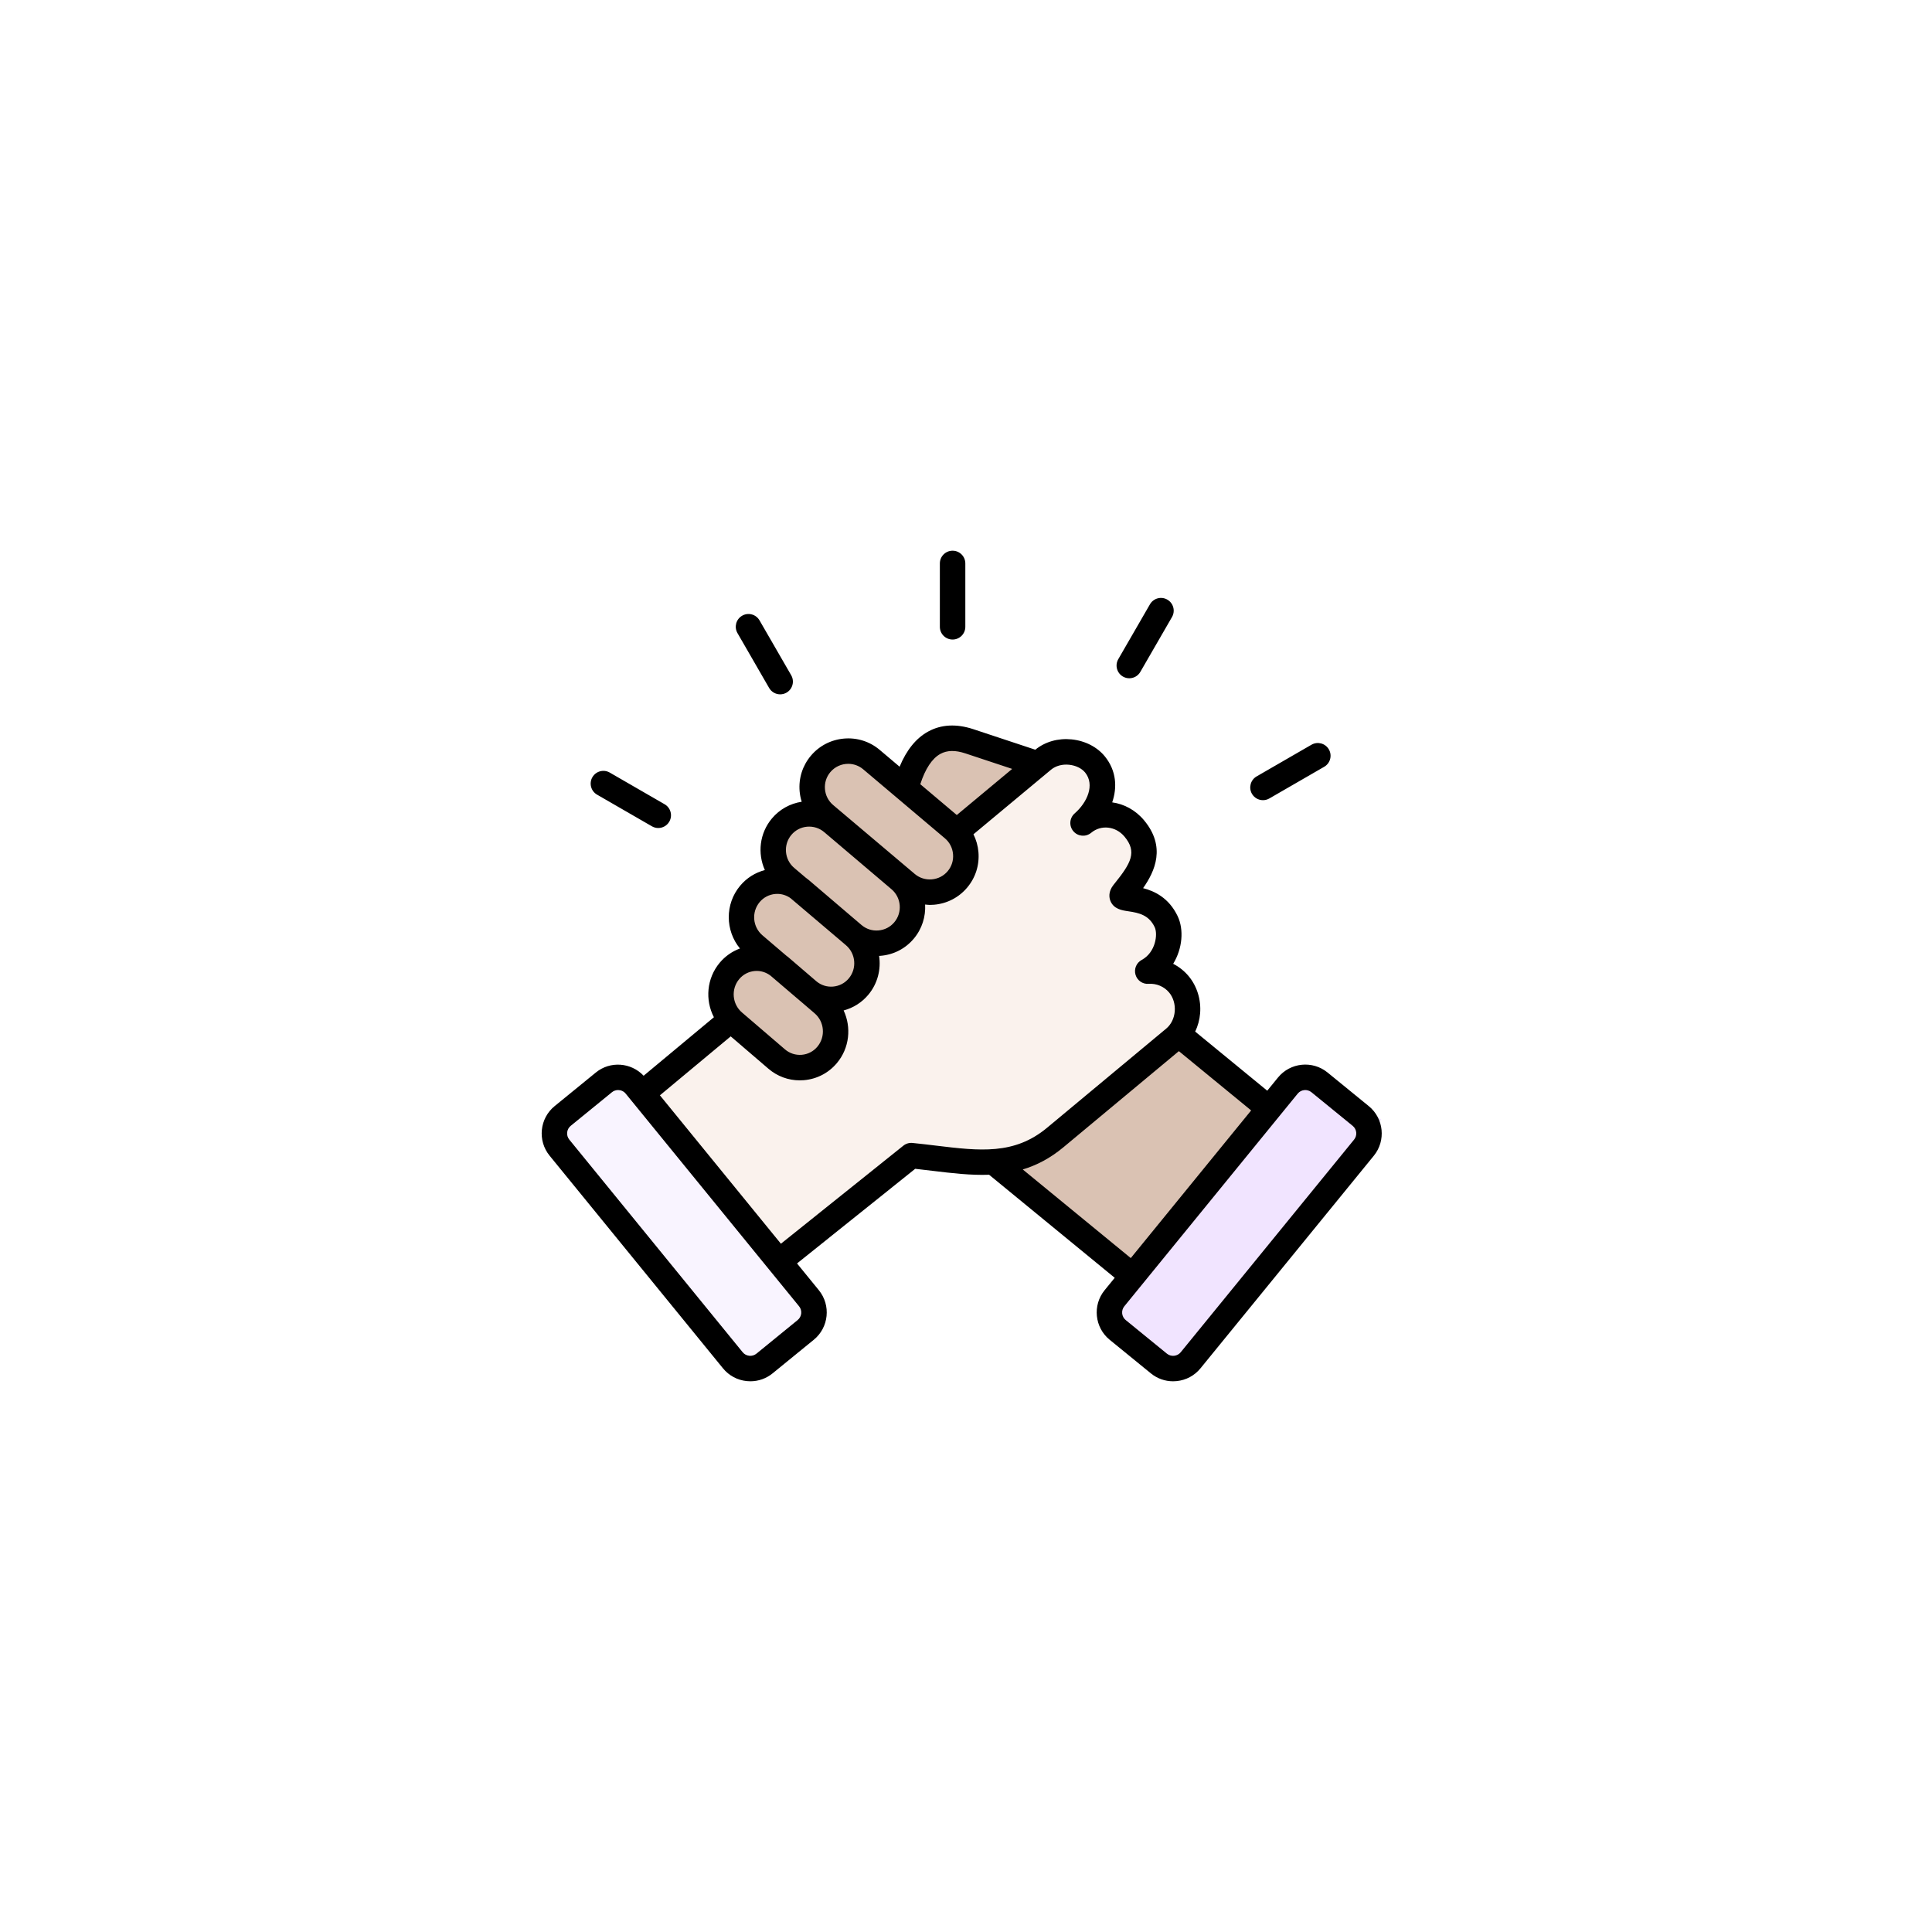 <svg width="214" height="214" viewBox="0 0 214 214" fill="none" xmlns="http://www.w3.org/2000/svg">
    <g filter="url(#filter0_d_1814_7732)">
        <rect x="25" y="5" width="164" height="164" rx="82" fill="white"/>
        <path d="M99.5 100L125.5 121L140.5 102L132 95.5L114.5 64L106.5 61L103 63L99.5 67.5L96.5 64H90.5V69.5L85 73L87 77H85L81.5 82L85 86.5H81.5L79.5 91.5L87 98L99.5 100Z" fill="#DAC2B3"/>
        <path d="M101.5 108.5L86.5 119.5L71 101L80 94L86.5 98H91.5V90.5H95L96 85L100.5 83.5L101.5 78.5H106V71.5L116 64H121V69L125.5 71.5V78.5L129.5 83L128 87.5L131 89.5V95L113 108.5H101.5Z" fill="#FAF2ED"/>
        <path d="M61 105L83 132.5L91 126.5L69.5 99L61 105Z" fill="#F9F4FF"/>
        <path d="M153 104L131 131.5L123 125.5L144.5 98L153 104Z" fill="#F1E4FF"/>
        <path d="M151.613 102.52L147.048 98.797C145.379 97.436 142.915 97.687 141.556 99.355L140.368 100.813L132.386 94.266C132.683 93.641 132.875 92.956 132.932 92.243C133.053 90.74 132.591 89.241 131.666 88.129C131.188 87.555 130.6 87.09 129.948 86.756C130.981 85.071 131.153 82.958 130.439 81.47C129.471 79.448 127.879 78.701 126.616 78.377C127.936 76.5 129.163 73.793 126.728 70.867C125.779 69.727 124.512 69.054 123.194 68.875C123.769 67.203 123.651 65.376 122.406 63.816C121.556 62.751 120.207 62.053 118.703 61.899C117.2 61.747 115.773 62.154 114.674 63.042L107.82 60.771C105.943 60.151 104.259 60.236 102.811 61.029C101.473 61.763 100.413 63.069 99.646 64.925L97.44 63.061C96.341 62.132 94.94 61.686 93.499 61.809C92.057 61.931 90.752 62.603 89.823 63.703C88.894 64.802 88.449 66.202 88.571 67.643C88.605 68.043 88.685 68.432 88.801 68.806C87.512 69.005 86.351 69.648 85.505 70.654C84.124 72.297 83.893 74.531 84.72 76.373C83.655 76.653 82.705 77.249 81.984 78.109C80.282 80.14 80.33 83.079 81.961 85.061C81.095 85.38 80.322 85.917 79.714 86.645C78.267 88.379 78.088 90.775 79.076 92.675L71.293 99.155C69.903 97.682 67.593 97.497 66.001 98.796L61.435 102.519C59.768 103.878 59.516 106.342 60.877 108.01L80.082 131.564C80.739 132.37 81.673 132.873 82.712 132.978C82.848 132.992 82.983 132.999 83.117 132.999C84.013 132.999 84.873 132.694 85.573 132.124L90.14 128.4C91.807 127.041 92.059 124.577 90.699 122.91L88.283 119.947L101.373 109.464C102.045 109.537 102.704 109.617 103.348 109.695C105.467 109.951 107.535 110.196 109.56 110.123L123.474 121.537L122.354 122.91C120.995 124.577 121.245 127.041 122.912 128.4L127.479 132.124C128.18 132.696 129.041 133 129.936 133C130.07 133 130.206 132.994 130.341 132.979C131.38 132.873 132.314 132.371 132.971 131.565L152.177 108.01C153.532 106.343 153.28 103.88 151.613 102.52ZM104.164 63.504C104.908 63.097 105.813 63.079 106.932 63.45L112.116 65.168L105.98 70.277L101.938 66.864C102.483 65.163 103.244 64.008 104.164 63.504ZM91.975 65.523C92.485 64.918 93.216 64.606 93.952 64.606C94.541 64.606 95.135 64.806 95.618 65.216L104.662 72.856C105.187 73.299 105.507 73.924 105.565 74.614C105.624 75.306 105.412 75.975 104.969 76.5C104.526 77.025 103.902 77.345 103.211 77.403C102.52 77.459 101.85 77.25 101.326 76.806L92.281 69.166C91.758 68.723 91.436 68.099 91.378 67.408C91.319 66.716 91.533 66.047 91.975 65.523ZM87.661 72.472C88.103 71.947 88.724 71.627 89.411 71.569C90.094 71.513 90.766 71.724 91.288 72.166L98.75 78.498C99.839 79.422 99.977 81.065 99.056 82.158C98.617 82.682 97.994 83.002 97.307 83.061C96.614 83.121 95.953 82.906 95.431 82.463L95.067 82.155L89.582 77.475C89.472 77.381 89.355 77.295 89.24 77.21L87.967 76.131C86.879 75.206 86.741 73.564 87.661 72.472ZM84.144 79.922C84.582 79.398 85.202 79.077 85.886 79.02C85.959 79.014 86.032 79.012 86.104 79.012C86.63 79.012 87.131 79.181 87.56 79.483L93.27 84.328L93.706 84.7C94.796 85.629 94.934 87.28 94.014 88.378C93.575 88.902 92.956 89.223 92.272 89.28C91.601 89.337 90.949 89.129 90.434 88.7L87.305 86.016C87.228 85.95 87.146 85.892 87.064 85.829L84.452 83.6C83.361 82.669 83.223 81.02 84.144 79.922ZM81.877 88.454C82.315 87.93 82.93 87.611 83.612 87.553C84.242 87.501 84.849 87.69 85.347 88.068L88.575 90.823C88.595 90.84 88.616 90.855 88.636 90.871L90.235 92.242C91.324 93.176 91.461 94.834 90.54 95.935C90.103 96.46 89.487 96.779 88.807 96.836C88.128 96.891 87.466 96.678 86.948 96.234L82.184 92.147C81.094 91.213 80.957 89.556 81.877 88.454ZM88.354 126.216L83.787 129.94C83.566 130.12 83.28 130.205 82.995 130.174C82.705 130.145 82.445 130.006 82.264 129.784L63.059 106.23C62.682 105.767 62.752 105.083 63.215 104.705L67.782 100.982C67.981 100.818 68.225 100.739 68.465 100.739C68.778 100.739 69.091 100.875 69.305 101.137L70.036 102.035C70.036 102.035 70.036 102.036 70.037 102.036C70.037 102.036 70.037 102.036 70.039 102.037L85.186 120.616C85.187 120.617 85.187 120.618 85.188 120.619C85.189 120.62 85.19 120.621 85.191 120.622L88.511 124.693C88.887 125.155 88.817 125.839 88.354 126.216ZM103.683 106.897C102.839 106.795 101.973 106.69 101.081 106.601C100.714 106.561 100.346 106.672 100.059 106.903L86.498 117.763L73.096 101.324L80.939 94.795L85.113 98.376C86.092 99.217 87.312 99.667 88.588 99.667C88.738 99.667 88.889 99.661 89.04 99.648C90.479 99.528 91.78 98.853 92.706 97.745C94.102 96.074 94.316 93.787 93.446 91.924C94.509 91.642 95.457 91.048 96.177 90.189C97.215 88.949 97.599 87.372 97.374 85.879C97.431 85.876 97.488 85.877 97.545 85.871C98.986 85.75 100.29 85.077 101.216 83.974C102.138 82.879 102.545 81.518 102.472 80.189C102.643 80.204 102.811 80.233 102.985 80.233C103.139 80.233 103.294 80.227 103.45 80.214C104.892 80.092 106.197 79.42 107.125 78.32C108.054 77.221 108.5 75.822 108.378 74.38C108.319 73.682 108.129 73.018 107.826 72.411L116.423 65.254C116.933 64.83 117.662 64.631 118.418 64.708C119.161 64.784 119.828 65.109 120.203 65.578C121.286 66.933 120.437 68.877 119.039 70.096C118.458 70.604 118.392 71.485 118.893 72.073C119.393 72.661 120.274 72.736 120.868 72.242C121.971 71.323 123.594 71.512 124.561 72.674C125.97 74.367 125.275 75.607 123.473 77.846L123.351 77.997C122.732 78.769 122.86 79.444 122.991 79.777C123.354 80.701 124.289 80.838 124.972 80.937C126.197 81.115 127.264 81.369 127.897 82.692C128.272 83.474 128.004 85.498 126.461 86.329C125.876 86.644 125.591 87.325 125.776 87.964C125.961 88.602 126.562 89.027 127.23 88.977C128.093 88.914 128.949 89.274 129.5 89.937C129.958 90.486 130.184 91.245 130.122 92.019C130.061 92.787 129.718 93.483 129.183 93.929L115.984 104.913C112.347 107.943 108.523 107.481 103.683 106.897ZM113.287 109.537C114.812 109.076 116.312 108.309 117.789 107.079L130.579 96.431L138.584 102.998L125.252 119.352L113.287 109.537ZM149.986 106.23L130.782 129.785C130.601 130.007 130.342 130.146 130.051 130.175C129.764 130.206 129.479 130.121 129.257 129.941L124.691 126.218C124.228 125.84 124.159 125.156 124.536 124.693L143.74 101.138C144.119 100.674 144.802 100.606 145.265 100.983L149.831 104.706C150.294 105.083 150.364 105.767 149.986 106.23ZM104.104 49.428V42.41C104.104 41.631 104.735 41 105.514 41C106.294 41 106.925 41.631 106.925 42.41V49.428C106.925 50.208 106.294 50.839 105.514 50.839C104.735 50.839 104.104 50.206 104.104 49.428ZM81.687 50.126C81.298 49.452 81.529 48.589 82.203 48.2C82.878 47.809 83.739 48.041 84.129 48.716L87.638 54.794C88.026 55.469 87.795 56.331 87.122 56.72C86.9 56.848 86.656 56.91 86.419 56.91C85.931 56.91 85.458 56.657 85.195 56.205L81.687 50.126ZM65.615 66.092C66.004 65.417 66.864 65.185 67.541 65.576L73.619 69.085C74.293 69.474 74.524 70.336 74.135 71.01C73.873 71.463 73.4 71.716 72.912 71.716C72.673 71.716 72.431 71.654 72.209 71.526L66.13 68.018C65.457 67.628 65.227 66.766 65.615 66.092ZM138.673 67.927C138.284 67.252 138.516 66.391 139.189 66.001L145.267 62.491C145.943 62.101 146.803 62.333 147.193 63.007C147.582 63.681 147.351 64.543 146.678 64.933L140.599 68.443C140.377 68.571 140.134 68.632 139.896 68.632C139.409 68.632 138.935 68.379 138.673 67.927ZM123.867 53.014L127.376 46.936C127.765 46.261 128.625 46.029 129.302 46.42C129.976 46.809 130.207 47.672 129.818 48.346L126.309 54.424C126.048 54.877 125.574 55.129 125.086 55.129C124.847 55.129 124.605 55.068 124.383 54.94C123.71 54.551 123.478 53.689 123.867 53.014Z" fill="black"/>
    </g>
    <defs>
        <filter id="filter0_d_1814_7732" x="0" y="0" width="214" height="214" filterUnits="userSpaceOnUse" color-interpolation-filters="sRGB">
            <feFlood flood-opacity="0" result="BackgroundImageFix"/>
            <feColorMatrix in="SourceAlpha" type="matrix" values="0 0 0 0 0 0 0 0 0 0 0 0 0 0 0 0 0 0 127 0" result="hardAlpha"/>
            <feOffset dy="20"/>
            <feGaussianBlur stdDeviation="12.5"/>
            <feComposite in2="hardAlpha" operator="out"/>
            <feColorMatrix type="matrix" values="0 0 0 0 0 0 0 0 0 0 0 0 0 0 0 0 0 0 0.05 0"/>
            <feBlend mode="normal" in2="BackgroundImageFix" result="effect1_dropShadow_1814_7732"/>
            <feBlend mode="normal" in="SourceGraphic" in2="effect1_dropShadow_1814_7732" result="shape"/>
        </filter>
    </defs>
</svg>
